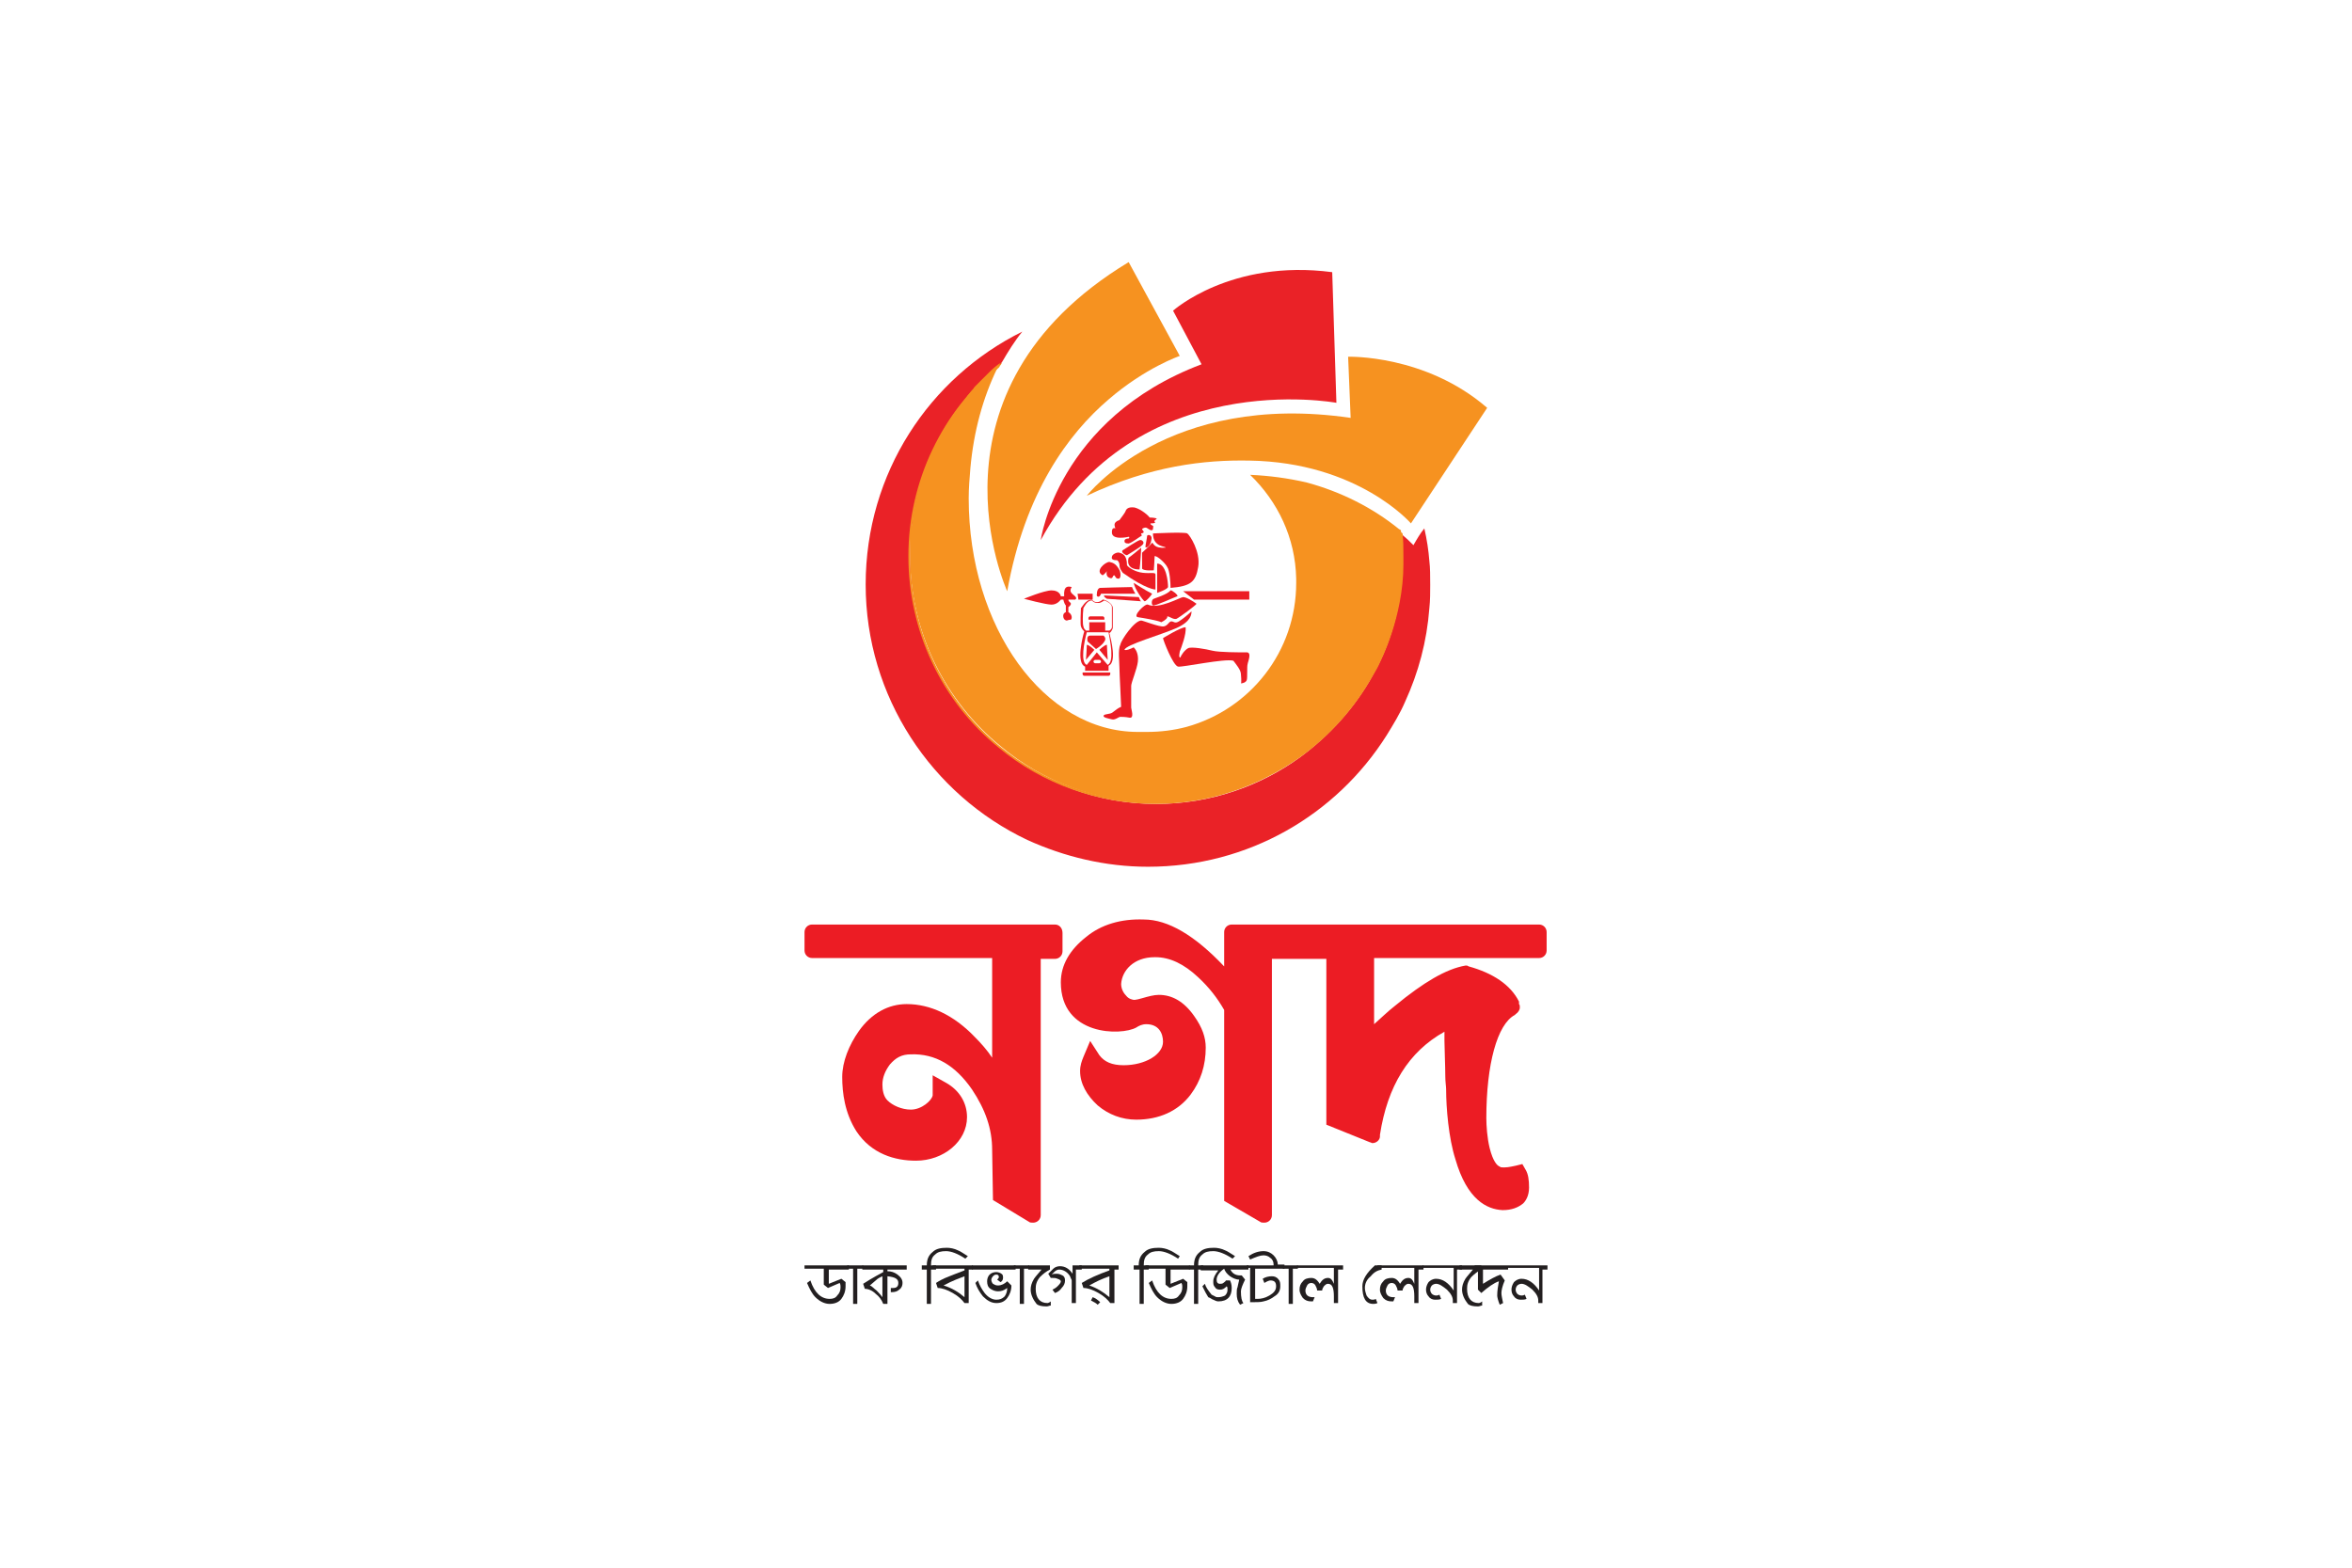 <svg viewBox="-13.305 -31.2 115.31 187.2" version="1.1" id="Layer_1" x="0" y="0" xml:space="preserve" width="1200" height="800" xmlns="http://www.w3.org/2000/svg"><style type="text/css" id="style18">.st0{fill:#ec1c24}.st1{fill:#231f20}.st3{fill:#ea2227}.st4{fill:#f69220}</style><path class="st0" d="M29.9 79.2H.9c-.5 0-.9.4-.9.9v2.2c0 .5.4.9.9.9h21.5v11.9c-.6-.9-1.3-1.7-2.1-2.5-2.5-2.6-5.3-3.9-8.1-3.9-2.2 0-4.2 1.1-5.7 3.2-1.2 1.7-2 3.7-2 5.5 0 1.9.3 4.3 1.7 6.5 1.8 2.7 4.6 3.5 7.1 3.5 3.3 0 6.1-2.3 6.1-5.2 0-1.7-.9-3.2-2.5-4.1l-1.6-.9v2.4c-.1.6-1.3 1.7-2.6 1.7-1.1 0-2.2-.5-2.8-1.1-.5-.5-.6-1.3-.6-1.9 0-.8.3-1.6.9-2.4.7-.8 1.4-1.2 2.5-1.2 2.9-.1 5.3 1.3 7.3 4.2 1.6 2.4 2.4 4.7 2.4 7.2l.1 6 4.3 2.6c.1.1.3.1.5.1.5 0 .9-.4.9-.9V83.3h1.7c.5 0 .9-.4.9-.9v-2.2c0-.6-.4-1-.9-1" id="path20"></path><path class="st0" d="M87.7 79.2H51c-.5 0-.9.4-.9.9v4.1c-3.5-3.7-6.7-5.6-9.6-5.6-2.7-.1-5.1.6-6.9 2.1-1.9 1.5-3 3.3-3 5.4 0 6.4 7.2 6.4 9 5.4.3-.2.7-.4 1.2-.4 1.5 0 2 1.1 2 2.1 0 1.5-2.1 2.8-4.7 2.8-1.4 0-2.3-.4-2.9-1.2l-1.1-1.7-.8 1.9c-.2.5-.4 1-.4 1.7 0 1.5.8 2.9 2.1 4.1 1.3 1.1 2.9 1.7 4.6 1.7 2.7 0 5-1 6.5-3 1.2-1.6 1.8-3.5 1.8-5.6 0-1.2-.4-2.4-1.4-3.8-1.2-1.7-2.6-2.5-4.2-2.5-.6 0-1.3.2-2 .4-.3.1-.8.2-.9.2-.2 0-.7-.1-1-.5-.2-.2-.6-.7-.6-1.4.1-1.6 1.5-3.2 4-3.2h.1c1.7 0 3.4.8 5.1 2.4 1.3 1.2 2.3 2.5 3.1 3.9v22.8l4.3 2.5c.1.1.3.1.5.1.5 0 .9-.4.9-.9V83.3h6.5v19.8l5.2 2.1c.1 0 .2.1.3.1.5 0 .9-.4.9-.8v-.2c.9-5.8 3.4-9.9 7.7-12.3v1.1c0 .8.1 3 .1 4.2 0 .7.1 1.2.1 1.6 0 2.2.3 5.8 1.1 8.3 1.4 4.9 3.8 6 5.6 6.1h.1c1 0 1.8-.3 2.4-.8.3-.3.7-.9.7-1.9 0-.9-.1-1.6-.4-2.1l-.4-.7-.8.2c-.9.2-1.2.2-1.3.2h-.2c-.2 0-.3 0-.4-.1-.3-.1-.8-.6-1.2-2.2-.3-1.2-.4-2.7-.4-3.6 0-6.4 1.3-11.2 3.4-12.3l.1-.1c.3-.2.5-.5.5-.8 0-.2 0-.3-.1-.4v-.3c-1-2-3.1-3.4-6-4.2l-.2-.1h-.2c-2.3.4-5 2-8.4 4.8-.9.7-1.7 1.5-2.5 2.2v-7.9h19.7c.5 0 .9-.4.9-.9v-2.2c0-.5-.4-.9-.9-.9" id="path22"></path><path class="st1" d="M2.9 120.3v1.8l1.5-.6.5.4v.5c0 .6-.2 1.1-.5 1.5-.3.4-.8.6-1.4.6-.6 0-1.2-.3-1.7-.8-.4-.4-.7-1-1-1.7l.4-.3c.5 1.5 1.3 2.2 2.3 2.2.4 0 .7-.1.9-.4.3-.3.4-.6.4-1 0-.2 0-.3-.1-.5l-1.4.6-.5-.4v-1.9H0v-.4h5.3v.5H2.9z" id="path24"></path><path d="M11.5 125.6v-4.2h-.7v-.4h1.9v.4H12v4.2z" class="st1" id="polygon26" transform="translate(-5.7 -1.1)"></path><path class="st1" d="M9.9 120.3v.3c.4 0 .8.1 1.2.4.4.3.6.6.6 1 0 .3-.1.6-.4.8-.2.2-.5.3-.9.3h-.1v-.5h.3c.4 0 .6-.2.6-.6 0-.5-.4-.7-1.3-.8v3.3h-.5c-.2-.5-.5-.9-.9-1.2-.4-.4-.9-.6-1.3-.6l-.2-.6c.3-.2 1.1-.7 2.4-1.4v-.3H6.9v-.5h5.3v.5H9.9zm-.6.9c-.2.1-.5.2-.8.5l-.7.6c.3.1.5.4.8.6.1.1.4.4.7.8z" id="path28"></path><path class="st1" d="M19.2 119.1c-.9-.6-1.7-.9-2.3-.9-.6 0-1 .1-1.3.4-.4.3-.5.7-.5 1.3h.6v.5h-.6v4.1h-.5v-4.1H14v-.5h.6c0-.7.2-1.2.7-1.6.4-.4 1-.5 1.7-.5.4 0 .9.1 1.3.3.3.1.7.4 1.2.7z" id="path30"></path><path class="st1" d="M19.6 120.3v4.1h-.5c-.3-.4-.7-.8-1.4-1.2-.7-.4-1.3-.6-1.8-.6l-.2-.6c.3-.2.8-.5 1.6-.8.2-.1.8-.3 1.8-.7v-.2h-3.8v-.4h4.8v.5h-.5zm-.5.9c-.5.2-1.4.5-2.5 1.1 1 .3 1.8.8 2.5 1.4z" id="path32"></path><path class="st1" d="M20 119.9h5.2v.5H20zm2.9 4.5c-.6 0-1.1-.3-1.6-.8-.4-.5-.7-1-.9-1.6l.3-.3c.2.6.5 1.1.8 1.5.4.5.9.8 1.4.8.4 0 .7-.1 1-.4.2-.3.3-.6.3-1-.4.3-.7.4-1.1.4-.3 0-.6-.1-.9-.3-.3-.2-.4-.5-.4-.9 0-.3.1-.6.3-.8.2-.2.5-.3.8-.3.2 0 .5.1.6.2.2.1.2.3.2.5s-.1.4-.3.5l-.4-.3c.1-.1.2-.2.2-.3 0-.2-.1-.3-.3-.3-.2 0-.3.1-.4.2-.1.1-.2.3-.2.4 0 .2.1.4.2.5.2.1.3.2.6.2.4 0 .8-.2 1.1-.5l.5.5c0 .6-.2 1.1-.5 1.5-.3.4-.7.6-1.3.6" id="path34"></path><path d="M31.4 125.6v-4.2h-.7v-.4h1.8v.4h-.6v4.2z" class="st1" id="polygon36" transform="translate(-5.7 -1.1)"></path><path class="st1" d="M28.9 124.8c-.6 0-1-.1-1.2-.3-.4-.5-.7-1.1-.7-1.7 0-.4.1-.8.4-1.3.2-.3.5-.6.9-1.1h-1.6v-.5h2.6v.5c-.4.2-.8.5-1.2.9-.4.5-.5.9-.5 1.4 0 1.1.5 1.7 1.4 1.7.1 0 .3-.1.4-.2v.5c-.2 0-.3.1-.5.1" id="path38"></path><path class="st1" d="M32.4 120.3v4.1h-.5v-2.7c0-.1-.1-.2-.2-.5-.3-.5-.8-.8-1.3-.8-.2 0-.4.1-.6.3l-.3.3c.2-.1.4-.1.6-.1.3 0 .5.1.7.2.2.1.3.3.3.6s-.1.6-.4.9c-.2.3-.5.5-.8.6l-.3-.4c.2-.1.4-.2.6-.4.2-.2.4-.4.4-.6 0-.1-.1-.2-.4-.3-.2-.1-.4-.1-.6-.1h-.2l-.3-.5.6-.6c.2-.2.5-.3.8-.3.6 0 1.1.3 1.5.9v-1h1.1v.5h-.7z" id="path40"></path><path class="st1" d="M37 120.3v4.1h-.5c-.3-.4-.7-.8-1.4-1.2-.7-.4-1.3-.6-1.8-.6l-.2-.6c.8-.5 1.9-1 3.3-1.5v-.2h-3.6v-.4h4.7v.5H37zm-.6.9c-.9.3-1.7.7-2.4 1.1.9.3 1.7.8 2.4 1.4zm-1.4 3.4c-.2-.2-.4-.3-.8-.5l.2-.4c.3.1.6.3.9.6z" id="path42"></path><path class="st1" d="M44.6 119.1c-.9-.6-1.7-.9-2.3-.9-.6 0-1 .1-1.3.4-.4.3-.5.7-.5 1.3h.6v.5h-.6v4.1H40v-4.1h-.7v-.5h.6c0-.7.2-1.2.7-1.6.4-.4 1-.5 1.7-.5.4 0 .9.1 1.3.3.3.1.7.4 1.2.7z" id="path44"></path><path class="st1" d="M43.7 120.3v1.8l1.5-.6.5.4v.5c0 .6-.2 1.1-.5 1.5-.3.4-.8.6-1.4.6-.6 0-1.2-.3-1.7-.8-.4-.4-.7-1-1-1.7l.4-.3c.5 1.5 1.3 2.2 2.3 2.2.4 0 .7-.1.9-.4.3-.3.4-.6.4-1 0-.2 0-.3-.1-.5l-1.4.6-.5-.4v-1.9h-2.4v-.4H46v.5h-2.3z" id="path46"></path><path class="st1" d="M51.1 119.1c-.9-.6-1.7-.9-2.3-.9-.6 0-1 .1-1.3.4-.4.3-.5.7-.5 1.3h.6v.5H47v4.1h-.5v-4.1h-.6v-.5h.6c0-.7.2-1.2.7-1.6.4-.4 1-.5 1.7-.5.4 0 .9.1 1.3.3.3.1.7.4 1.2.7z" id="path48"></path><path class="st1" d="M50.8 120.3c.2.5.6.8 1.2.8h.2l.4.5c-.3.6-.5 1.1-.5 1.4 0 .7.1 1.2.3 1.4l-.4.2c-.3-.4-.4-.8-.4-1.3 0-.3 0-.6.1-.8 0-.1.1-.4.2-.9-.4 0-.8-.2-1.1-.4-.4-.3-.6-.6-.7-.9-.6.4-.9.9-.9 1.3 0 .3.1.5.4.5.1 0 .3 0 .4-.1.1-.1.3-.2.3-.3h.5c.1.2.2.5.2.9 0 1-.5 1.6-1.6 1.6-.2 0-.4-.1-.6-.2-.1 0-.3-.2-.6-.3-.2-.3-.4-.7-.7-1.3l.3-.3c.1.4.4.8.8 1.3l.4.2c.1.1.3.1.4.1.3 0 .6-.1.8-.2.2-.2.3-.4.3-.7 0-.2 0-.3-.1-.4-.3.3-.5.4-.8.4-.3 0-.5-.1-.6-.3-.2-.2-.2-.4-.2-.7 0-.4.2-.8.6-1.3h-2.1v-.6H53v.5h-2.2z" id="path50"></path><path class="st1" d="M53.8 120.3v3.6h.3c.4 0 .9-.1 1.4-.4.5-.3.8-.6.8-1.1 0-.5-.2-.7-.7-.7-.1 0-.4.1-.7.3l-.2-.5c.3-.2.7-.3 1.1-.3.3 0 .6.1.8.4.2.2.2.5.2.8 0 .5-.2.9-.7 1.2-.4.3-.8.5-1.3.6-.3.1-.9.1-1.6.1v-4.1h-.4v-.3H56v-.1c0-.3-.1-.6-.4-.8-.2-.2-.5-.3-.8-.3-.4 0-.9.2-1.6.5l-.2-.4c.6-.4 1.2-.6 1.8-.6.5 0 .9.2 1.2.5.3.3.5.7.5 1.1h.8v.5z" id="path52"></path><path d="M63.5 125.6v-4.2h-.7v-.4h1.8v.4H64v4.2z" class="st1" id="polygon54" transform="translate(-5.7 -1.1)"></path><path class="st1" d="M63.7 120.3v4.1h-.5v-.8c0-1-.2-1.5-.7-1.5-.2 0-.3.1-.5.3-.1.2-.2.3-.2.5h-.6c0-.2-.1-.4-.2-.6-.1-.2-.3-.3-.5-.3s-.4.1-.5.3c-.1.2-.2.4-.2.6 0 .5.3.8.9.8h.2l-.2.5h-.2c-.4 0-.7-.1-1-.4-.2-.3-.4-.6-.4-1s.1-.7.4-1c.2-.3.6-.4 1-.4s.7.2 1 .7c.3-.5.6-.7 1-.7.3 0 .5.2.7.7v-1.9h-4.4v-.3h5.5v.5h-.6z" id="path56"></path><path class="st1" d="M66.9 122.6c0 .3.1.6.2.9.2.3.4.5.7.5.1 0 .3 0 .4-.1l.2.5c-.2.1-.4.1-.5.1-.9 0-1.3-.7-1.3-2.1 0-.8.5-1.6 1.5-2.5h.8v.5c-.5.1-.9.3-1.3.8-.5.4-.7.9-.7 1.4" id="path58"></path><path class="st1" d="M73.3 120.3v4.1h-.5v-.8c0-1-.2-1.5-.7-1.5-.2 0-.3.1-.5.3-.1.2-.2.3-.2.5h-.6c0-.2-.1-.4-.2-.6-.1-.2-.3-.3-.5-.3s-.4.1-.5.3c-.1.2-.2.4-.2.6 0 .5.3.8.9.8h.2l-.2.5h-.2c-.4 0-.7-.1-1-.4-.2-.3-.4-.6-.4-1s.1-.7.4-1c.2-.3.6-.4 1-.4s.7.2 1 .7c.3-.5.6-.7 1-.7.3 0 .5.2.7.7v-1.9h-4.4v-.3h5.5v.5h-.6z" id="path60"></path><path class="st1" d="M77.9 120.3v4.1h-.5v-.3c0-.4-.2-.8-.7-1.3-.5-.4-.9-.7-1.3-.7-.2 0-.4.1-.5.2-.1.1-.2.3-.2.5s.1.4.2.5c.1.1.3.2.5.2.1 0 .2 0 .4-.1l.2.5c-.2.1-.4.1-.7.1-.3 0-.6-.1-.8-.4-.2-.2-.3-.5-.3-.8 0-.3.1-.6.3-.9.2-.2.5-.4.9-.4.8 0 1.5.5 2.1 1.4v-2.7h-3.7v-.3h4.7v.5h-.6z" id="path62"></path><path class="st1" d="M80.4 124.8c-.6 0-1-.1-1.2-.3-.4-.5-.7-1.1-.7-1.7 0-.4.1-.8.4-1.3.2-.3.5-.6.9-1.1h-1.6v-.5h2.6v.5c-.4.2-.8.5-1.2.9-.4.5-.5.9-.5 1.4 0 1.1.5 1.7 1.4 1.7.1 0 .3-.1.4-.2v.5c-.2 0-.3.1-.5.1" id="path64"></path><path class="st1" d="M81 120.3v1.8c.8-.5 1.5-.9 2.1-1.1l.5.7c-.3.7-.4 1.2-.4 1.5 0 .3.1.7.2 1.2l-.4.2c-.2-.5-.3-.9-.3-1.1 0-.6.1-1.1.2-1.7-.6.2-1.3.7-2.1 1.4l-.4-.4v-2.4H80v-.5h4v.5h-3z" id="path66"></path><path class="st1" d="M88.1 120.3v4.1h-.5v-.3c0-.4-.2-.8-.7-1.3-.5-.4-.9-.7-1.3-.7-.2 0-.4.1-.5.2-.1.1-.2.3-.2.5s.1.4.2.5c.1.1.3.2.5.2.1 0 .2 0 .4-.1l.2.5c-.2.1-.4.1-.7.1-.3 0-.6-.1-.8-.4-.2-.2-.3-.5-.3-.8 0-.3.1-.6.3-.9.2-.2.5-.4.9-.4.8 0 1.5.5 2.1 1.4v-2.7H84v-.3h4.7v.5h-.6z" id="path68"></path><path d="M0 0h88.6v124.7H0z" fill="none" id="rect70"></path><g id="g134" transform="translate(-5.7 -1.1)"><path class="st3" d="M80.4 39.7c0 .9 0 1.9-.1 2.8-.3 4-1.3 7.7-2.9 11.2-.6 1.4-1.4 2.7-2.2 4-6 9.5-16.5 15.7-28.5 15.7-5.1 0-10-1.2-14.4-3.2C20.9 64.8 13 53.1 13 39.7 13 26.4 20.6 15 31.7 9.5c-.9 1.1-1.7 2.4-2.4 3.6-.1.1-.1.2-.2.3-.4.4-.9.7-1.3 1.1L26.3 16l-.3.3c-.1.1-.2.2-.3.4-.2.2-.4.4-.5.6-.3.4-.7.8-1 1.3-1.4 1.8-2.6 3.9-3.5 6l-.3.6c-.1.3-.2.5-.3.8 0 .1-.1.3-.1.4-.1.4-.3.8-.4 1.2-.1.3-.2.5-.2.8 0 .1-.1.3-.1.4-.1.3-.1.5-.2.8-.2.8-.4 1.7-.5 2.6 0 .2-.1.4-.1.7 0 .2 0 .3-.1.5 0 .3 0 .5-.1.8v2.2c0 9.2 4.2 17.4 10.8 22.8 5.1 4.2 11.6 6.7 18.6 6.7 6.4 0 12.4-2.1 17.2-5.6 3.5-2.6 6.5-5.9 8.6-9.7.3-.5.5-1 .8-1.5 1.7-3.5 2.7-7.5 2.8-11.6v-1c0-1 0-1.9-.1-2.8.1 0 .1.1.1.1.5.4.9.8 1.3 1.2.4-.7.8-1.4 1.3-2 .3 1.3.5 2.6.6 3.9.1.8.1 1.8.1 2.8" id="path72"></path><path class="st4" d="M77.1 36.3v1c0 6-2.5 11-2.8 11.6-.2.5-.5 1-.8 1.5-2.1 3.8-5.1 7.2-8.6 9.7-4.8 3.5-10.8 5.6-17.2 5.6-7.1 0-13.6-2.5-18.6-6.7-6.6-5.4-10.8-13.6-10.8-22.8V34c0-.3 0-.5.1-.8 0-.2 0-.3.1-.5 0-.2.1-.4.1-.7.1-.9.3-1.7.5-2.6.1-.3.1-.5.2-.8 0-.1.1-.3.1-.4.1-.3.1-.5.2-.8.1-.4.3-.8.4-1.2 0-.1.1-.3.1-.4.1-.3.2-.5.3-.8l.3-.6c.9-2.1 2.1-4.2 3.5-6 .3-.4.7-.8 1-1.3.2-.2.3-.4.5-.6.1-.1.2-.2.3-.4l.3-.3 1.5-1.5c.4-.4.9-.8 1.3-1.1-.1.1-.1.2-.2.3-.1.1-.1.2-.2.4-1.7 3.5-2.8 7.5-3.2 11.9-.1 1.2-.2 2.4-.2 3.6 0 15.4 9 27.9 20.2 27.9h1.1c1.6 0 3.2-.2 4.7-.6 7.6-2.1 13.1-9 13.1-17.2V39c-.1-4.9-2.2-9.2-5.5-12.4 2.3.1 4.5.4 6.7.9 4.1 1.1 7.9 3 11.1 5.6.1 0 .1.1.2.1.1 1.2.2 2.1.2 3.1" id="path74"></path><path class="st4" d="M77.2 36.3v1c0 6.3-2.8 11.7-2.8 11.7-.2.5-.5 1-.8 1.5-2.1 3.8-5.1 7.2-8.7 9.8-5.1 3.6-11 5.6-17.3 5.6-6.8 0-13.5-2.4-18.7-6.7-6.9-5.6-10.8-14-10.8-22.9 0-8.9 4-17.3 10.9-22.9l.3-.2c-.1.1-.1.2-.2.3-.1.1-.1.2-.2.3-6.7 5.6-10.6 13.8-10.6 22.5 0 8.8 3.9 17.1 10.7 22.7 5.2 4.3 11.8 6.6 18.6 6.6 6.2 0 12.1-1.9 17.1-5.5 3.5-2.5 6.5-5.9 8.6-9.7.3-.5.5-1 .8-1.5 0-.1 2.8-5.4 2.8-11.6v-1c0-.9 0-1.9-.1-2.8v-.1c.1 0 .1.1.2.1l.1.1c.1.9.1 1.8.1 2.7" id="path76"></path><path class="st3" d="M69.2 18s-24-4.5-35.3 16.4c0 0 2-14.5 19.2-21L49.7 7s6.9-6.2 19-4.6z" id="path78"></path><path class="st4" d="M39.4 29.1s9.6-12.5 31.5-9.3l-.3-7.3s9.2-.3 16.6 6.1l-9.1 13.8s-6.3-7.3-19.3-7.5c-5.3-.1-11.8.6-19.4 4.2" id="path80"></path><path class="st4" d="M29.9 40.5s-11-23.9 14.5-39.3l6.1 11.2s-4.1 1.4-8.5 5.2c-4.8 4.1-10 11.1-12.1 22.9" id="path82"></path><g id="g132"><path class="st0" d="M44.4 34s-2.1.5-2-.6c0-.4.2-.5.4-.4 0-.2-.4-.7.5-1 .3-.4.6-.8.7-1 .1-.3.3-.6 1.1-.5.8.2 1.7 1 1.8 1.2.5 0 1 .1.8.2-.2.1-.3.3-.2.3 0 0 .3.2-.5.2 0 .2.2.2.3.3.1.1 0 .2 0 .2s.1.4-.3.3c-.4-.2-.4-.3-.6-.3-.1 0-.4.1-.4.2s.5.4-.1.5c-.1.1.2.2 0 .3-.2.1-1.1.8-1.5.9-.4 0-.5-.1-.5-.3 0-.2.2-.3.5-.3.1-.1.1-.2 0-.2" id="path84"></path><path class="st0" d="M44.2 36.2c-.2 0-.8-.4-.5-.6.3-.2 1.7-1.1 2-1.2.3-.1.7.3.3.6-.3.3-1.8 1.2-1.8 1.2" id="path86"></path><path class="st0" d="M46.4 35.2c0-.2.2-1.1.2-1.3 0-.2.7-.2.5.5-.1.8-.7 1-.7.8" id="path88"></path><path class="st0" d="M47.3 33.6s3.8-.2 4.1 0c.3.2 1.6 2.2 1.3 4-.3 1.8-.9 2.3-3.3 2.5 0-.6-.1-2.1-.4-2.5-.2-.4-1.1-1.3-1.5-1.3 0 .4-.1 1.7-.1 1.7s-1.2.1-1.4-.2v-1.9s1.1-1 1.2-1.2c.2.1.2.7 1.6.6.1-.2-1.5 0-1.5-1.7" id="path90"></path><path class="st0" d="M45.9 35.3s-1.2 1-1.5 1.2c-.1.3-.3 1.4 1.3 1.4.1-.7.2-2.6.2-2.6" id="path92"></path><path class="st0" d="M43 36.8c-.4 0-.7-.1-.6-.4 0-.3.6-.6.9-.5.3.1.9.2.9 1.5.2.3 1 .8 1.9.9.9.1 1.5-.1 1.5.2v1.8s-1.1 0-3.9-2c-.2-.3-.4-.5-.4-1 0-.2-.2-.5-.3-.5" id="path94"></path><path class="st0" d="M42.1 37c-.5 0-1.8 1.1-.8 1.6.3-.2.5-.5.5-.5s-.2.6.3.8c.5.2.3-.3.6-.3.2.3.2.4.5.4s.3-.8 0-1.2c-.3-.5-.6-.7-1.1-.8" id="path96"></path><path class="st0" d="M47.8 37.2v3.5s1.2-.4 1.3-.7c0-.6-.2-2.8-1.3-2.8" id="path98"></path><path class="st0" d="M45 39.5s1.4.9 2.2 1.3c-.1.2-.7.9-.9.9-.2-.1-1.2-1.5-1.3-2.2" id="path100"></path><path d="M38.3 40.8h1.8v.7h-1.7z" class="st0" id="polygon102"></path><path d="M58.8 40.5h-7.9l1.3 1h6.6z" class="st0" id="polygon104"></path><path class="st0" d="M49.4 40.4c.1-.1 1 .6.8.7-.3.1-2.7 1.2-2.9 1.1-.2-.1-.2-.7.1-.8.2-.1 1.6-.5 2-1" id="path106"></path><path class="st0" d="M46.7 42.1c-.3-.2-1.9 1.4-1.2 1.5.7.1 2.4.4 2.8.6.4-.2.8-.5.7-.7.3 0 .7.4 1.1.3.4-.2 2.3-1.6 2.4-1.8-.4-.3-1.2-.8-1.6-.8-.3 0-2.9 1.5-4.2.9" id="path108"></path><path class="st0" d="M45.9 44c.2 0 2.2.8 2.7.7.5-.1.6-.6.9-.6.3 0 .4.3.9 0s1.3-1 1.5-1.2c0 .3 0 1.2-1.8 2s-6.1 2-6.2 2.6c.2.1.7-.1 1.1-.3.2.2.6.7.5 1.7-.1.9-.8 2.5-.8 2.9v2.6c0 .2.4 1.3-.2 1.2-.5-.1-.9-.1-1.1-.1-.2 0-.6.4-1 .3-.4-.1-1-.2-1-.4s.4-.2.8-.3c.4-.1.6-.5 1.3-.8 0-.5-.2-3.9-.2-4.6 0-.7-.2-2.2.1-2.8.1-.6 1.7-2.9 2.5-2.9" id="path110"></path><path class="st0" d="M48.5 46.1c0 .2 1.2 3.3 1.8 3.4.5.1 5.6-1 6.6-.7.3.4.9 1.1.9 1.6 0 0 .1 1 0 1.1.2 0 .6-.1.7-.4.1-.3 0-1.6.1-1.9 0-.2.6-1.5-.2-1.4-.8 0-3.2 0-4-.2-.8-.2-2.5-.5-2.9-.3-.4.2-.9.9-.9 1.1-.2 0-.2-.1-.1-.7.2-.5.8-2.1.7-2.9-.6 0-2.7 1.3-2.7 1.3" id="path112"></path><path class="st0" d="M45.6 41.2c.1.1.1.4.3.5l-4.1-.3s-.5-.3-.3-.4z" id="path114"></path><path class="st0" d="M41.1 40.8h4.1s-.3-.5-.4-.8c-.7 0-3.8.1-3.8.1s-.4 0-.4.8c-.1.2.3.5.5-.1" id="path116"></path><path class="st0" d="M37.2 41.5h.8s.3-.1 0-.4c-.3-.3-.8-.5-.4-1.1-.4-.1-1-.2-.9 1.1h-.4s-.1-.7-1.1-.7c-.9 0-3.3 1-3.3 1s2.6.7 3.3.7c.7 0 1.1-.6 1.1-.6h.3s.1.5.3.7v.8s-.4.1-.3.6c.1.4.4.4.4.4.1 0 .2-.1.5-.1.2-.2.1-.7-.3-.9v-.6s.3-.2.3-.4-.3-.2-.3-.5" id="path118"></path><path class="st0" d="M42.1 45.5c.3-.2.4-.6.4-.6v-2.4c0-.6-1-1-1.1-1h-.1c-.1.1-.4.3-.6.3-.3 0-.4 0-.7-.3-.8 0-1.2 1-1.3 1 0 .2-.1 1.9 0 2.2.1.3.3.5.4.6-.2.6-1 3.8.1 4.2v.5H42v-.6c1-.4.3-3.1.1-3.9m-3.1-3c.1-.1.4-.9 1-.9.3.3.5.3.8.3.3 0 .5-.2.7-.3.3.1.9.4.9.8v2.4c0 .1-.1.3-.3.4h-.5v-1h-1.9v1h-.4c-.1-.1-.3-.3-.3-.5-.1-.2-.1-1.4 0-2.2m1.9 6.6h-.5c-.1 0-.2-.1-.2-.2s.1-.2.2-.2h.5c.1 0 .2.1.2.2s-.1.2-.2.2m1 .2l-1.3-1.5-1.2 1.5c-.8-.3-.3-2.8 0-3.9H42c.2 1.1.7 3.5-.1 3.9" id="path120"></path><path class="st0" d="M41.5 46.5c.3-.4-.1-.7-.1-.7h-1.6c-.5 0-.3.7-.3.7l1 .9s.7-.4 1-.9" id="path122"></path><path class="st0" d="M40.9 47.5l1 1.2s-.1-1.4-.1-1.8c-.3 0-.9.6-.9.6" id="path124"></path><path class="st0" d="M39.4 46.9c0 .5-.1 1.8-.1 1.8l1-1.2s-.6-.6-.9-.6" id="path126"></path><path class="st0" d="M41.3 43.9h.2v-.2c0-.1-.1-.2-.2-.2h-1.5c-.1 0-.2.1-.2.2v.2h.2z" id="path128"></path><path class="st0" d="M39.1 50.2h-.2v.2c0 .1.1.2.2.2H42c.1 0 .2-.1.2-.2v-.2H42z" id="path130"></path></g></g></svg>